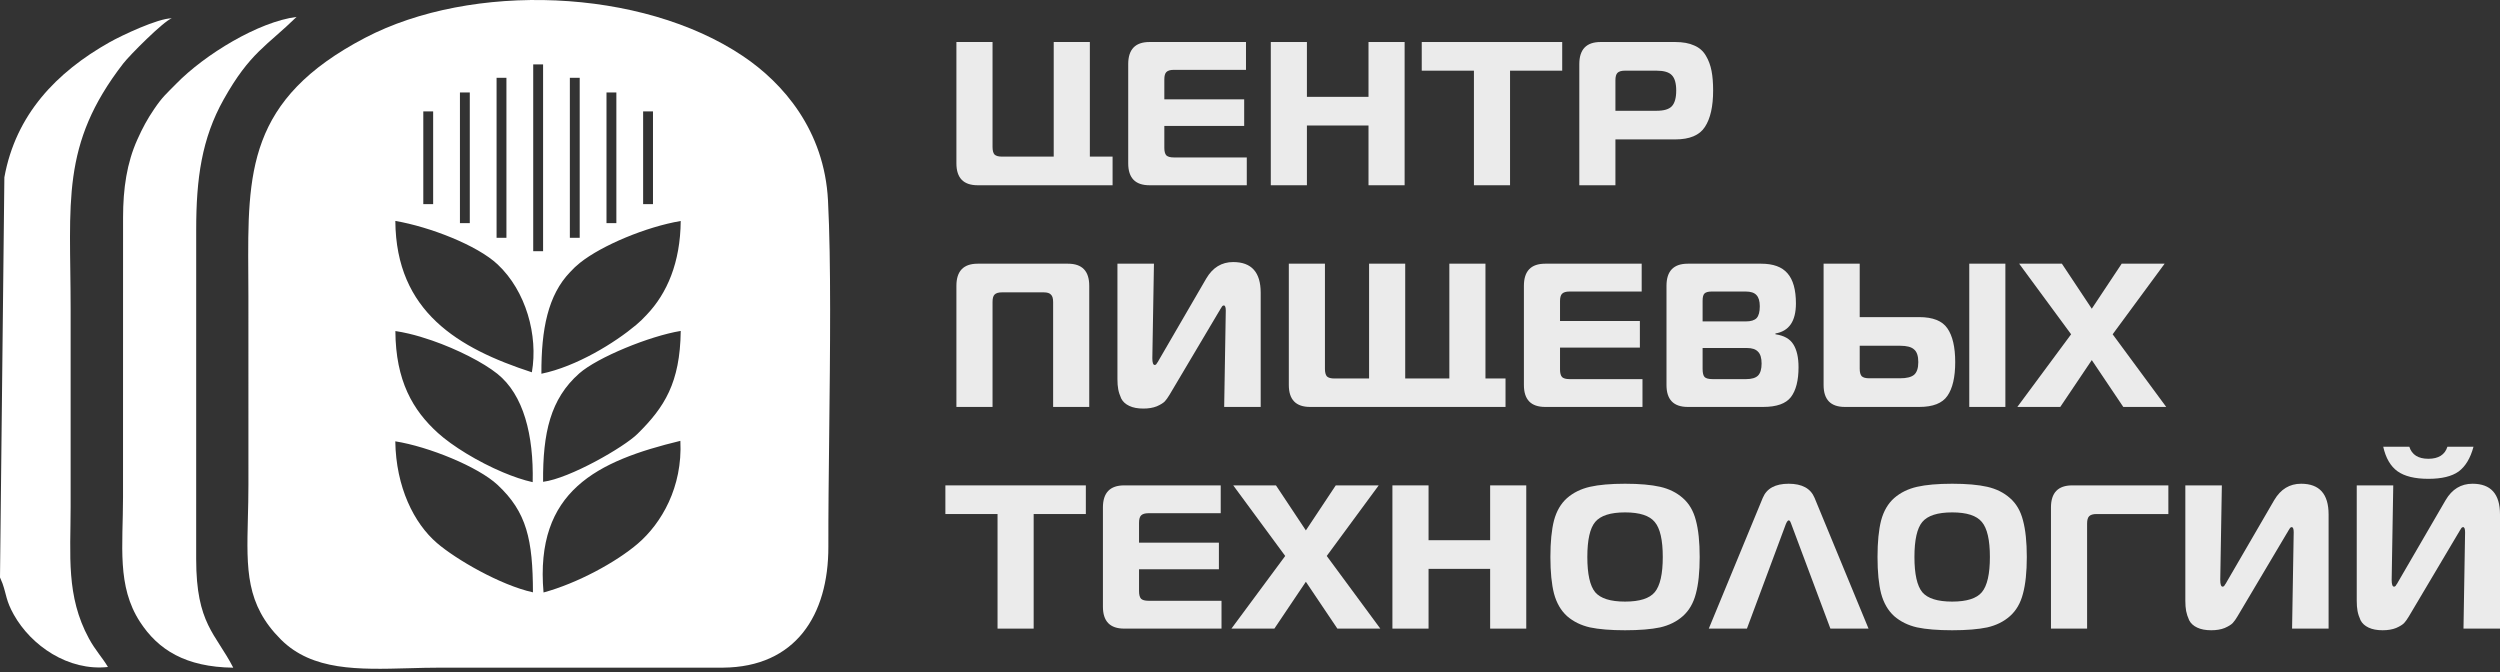 <svg width="119" height="32" viewBox="0 0 119 32" fill="none" xmlns="http://www.w3.org/2000/svg">
<rect x="0" y="0" width="119" height="32" fill="#333333" stroke="none"/>
<path fill-rule="evenodd" clip-rule="evenodd" d="M9.339 10.937C9.338 8.501 9.602 6.594 10.648 4.731C11.903 2.494 12.702 2.189 14.117 0.805C12.317 1.033 9.755 2.583 8.378 3.996C7.915 4.471 7.745 4.592 7.337 5.193C7.005 5.683 6.795 6.072 6.54 6.638C6.037 7.754 5.859 8.974 5.858 10.348C5.853 14.787 5.856 19.226 5.856 23.665C5.856 25.978 5.555 27.899 6.666 29.605C7.525 30.926 8.826 31.753 11.103 31.782C10.263 30.148 9.338 29.702 9.338 26.611L9.339 10.937V10.937Z" fill="white"/>
<path fill-rule="evenodd" clip-rule="evenodd" d="M0 27.486L0.208 8.44C0.748 5.463 2.674 3.443 5.215 2.011C5.79 1.688 7.523 0.868 8.176 0.872C7.791 1.002 6.175 2.624 5.869 3.019C2.868 6.897 3.363 9.629 3.362 14.709C3.362 17.851 3.363 20.994 3.362 24.136C3.362 26.424 3.135 28.371 4.233 30.393C4.542 30.962 4.879 31.308 5.138 31.749C3.247 31.954 1.482 30.732 0.656 29.256C0.282 28.588 0.312 28.317 0.12 27.774L0 27.486L0 27.486Z" fill="white"/>
<path fill-rule="evenodd" clip-rule="evenodd" d="M18.816 21.007L18.816 21.008C18.849 23.186 19.702 24.903 20.797 25.846C21.695 26.62 23.812 27.852 25.368 28.195L25.368 28.195C25.362 25.689 25.075 24.376 23.683 23.079C22.762 22.22 20.416 21.262 18.816 21.007ZM32.386 20.984C28.437 21.942 25.451 23.357 25.872 28.202L25.872 28.202H25.872C27.468 27.769 29.328 26.765 30.368 25.87C31.479 24.913 32.495 23.198 32.386 20.985L32.386 20.984ZM20.848 20.612C21.524 21.224 22.742 21.978 23.949 22.485C24.431 22.688 24.912 22.852 25.356 22.951L25.356 22.951C25.406 20.714 24.926 18.79 23.671 17.79C22.996 17.252 21.782 16.631 20.566 16.208C20.19 16.077 19.814 15.965 19.453 15.88C19.235 15.829 19.023 15.788 18.82 15.758C18.834 18.121 19.647 19.527 20.848 20.612ZM27.573 17.774C26.198 18.986 25.834 20.611 25.851 22.933L25.852 22.934C27.115 22.775 29.701 21.288 30.343 20.654C31.629 19.387 32.372 18.223 32.403 15.752L32.403 15.752C30.922 15.995 28.443 17.009 27.573 17.774ZM27.138 12.95C27.282 12.791 27.439 12.643 27.613 12.505C28.655 11.676 30.763 10.796 32.402 10.519C32.386 12.495 31.752 13.967 30.787 14.978C30.627 15.155 30.456 15.318 30.278 15.468C29.267 16.317 27.446 17.445 25.771 17.79L25.771 17.79C25.76 15.662 26.088 14.041 27.138 12.95ZM18.819 10.516L18.818 10.516C18.849 14.847 21.825 16.583 25.316 17.721H25.316L25.317 17.721C25.623 15.962 25.036 13.852 23.687 12.586C22.717 11.675 20.464 10.799 18.819 10.516ZM11.819 13.067C11.789 8.203 11.767 4.734 17.378 1.8C22.45 -0.853 30.526 -0.583 35.37 2.674C37.262 3.946 39.242 6.193 39.413 9.549C39.562 12.459 39.514 16.707 39.47 20.661C39.448 22.58 39.427 24.429 39.43 26.022C39.436 29.288 37.866 31.753 34.416 31.78L20.977 31.78C20.462 31.78 19.951 31.794 19.45 31.808H19.45H19.45H19.45H19.45H19.45H19.45H19.45H19.45H19.45H19.45H19.45H19.449C17.058 31.874 14.868 31.934 13.374 30.444C11.696 28.771 11.738 27.112 11.799 24.66C11.812 24.166 11.825 23.64 11.825 23.076L11.825 22.837C11.825 19.931 11.826 17.025 11.824 14.119C11.824 13.761 11.822 13.411 11.819 13.067ZM25.381 3.064H25.851V11.956H25.381V3.064ZM27.594 3.702H27.125V11.318H27.594V3.702ZM23.637 3.702H24.106V11.318H23.637V3.702ZM22.362 4.401H21.893V10.62H22.362V4.401ZM28.869 4.401H29.339V10.62H28.869V4.401ZM20.618 5.302H20.149V9.718H20.618V5.302ZM30.613 5.302H31.082V9.718H30.613V5.302Z" fill="white"/>
<path d="M47.245 6.997C47.245 7.166 47.276 7.286 47.34 7.357C47.41 7.422 47.528 7.455 47.693 7.455H50.157V2H51.877V7.455H52.068C52.743 7.455 52.959 7.455 52.959 7.455V8.818L51.367 8.818L46.538 8.818C45.863 8.818 45.525 8.471 45.525 7.776V2H47.245V6.997Z" fill="white" fill-opacity="0.9"/>
<path d="M59.309 2V3.325H55.87C55.705 3.325 55.587 3.36 55.517 3.432C55.453 3.497 55.422 3.614 55.422 3.782V4.727H59.223V5.994H55.422V7.036C55.422 7.205 55.453 7.325 55.517 7.396C55.587 7.461 55.705 7.494 55.87 7.494H59.347V8.818H54.715C54.04 8.818 53.703 8.471 53.703 7.776V3.052C53.703 2.351 54.04 2 54.715 2H59.309Z" fill="white" fill-opacity="0.9"/>
<path d="M66.86 2V8.818H65.141V5.974H62.209V8.818H60.49V2H62.209V4.61H65.141V2H66.86Z" fill="white" fill-opacity="0.9"/>
<path d="M71.878 8.818H70.159V3.364H67.675V2H74.361V3.364H71.878V8.818Z" fill="white" fill-opacity="0.9"/>
<path d="M76.894 8.818H75.175V3.052C75.175 2.351 75.512 2 76.187 2H79.74C80.103 2 80.406 2.055 80.647 2.166C80.889 2.269 81.074 2.432 81.201 2.653C81.329 2.867 81.418 3.107 81.469 3.373C81.52 3.633 81.545 3.945 81.545 4.308C81.545 5.068 81.415 5.646 81.154 6.042C80.899 6.438 80.428 6.636 79.74 6.636H76.894V8.818ZM76.894 5.273H78.852C79.202 5.273 79.444 5.201 79.578 5.058C79.718 4.909 79.788 4.659 79.788 4.308C79.788 3.964 79.718 3.721 79.578 3.578C79.444 3.435 79.202 3.364 78.852 3.364H77.343C77.177 3.364 77.059 3.399 76.989 3.471C76.926 3.536 76.894 3.653 76.894 3.821V5.273Z" fill="white" fill-opacity="0.9"/>
<path d="M47.245 19.37H45.525V13.604C45.525 12.903 45.863 12.552 46.538 12.552H50.836C51.511 12.552 51.848 12.903 51.848 13.604V19.37H50.129V14.373C50.129 14.204 50.094 14.088 50.024 14.023C49.96 13.951 49.846 13.916 49.68 13.916H47.693C47.528 13.916 47.41 13.951 47.34 14.023C47.276 14.088 47.245 14.204 47.245 14.373V19.37Z" fill="white" fill-opacity="0.9"/>
<path d="M60.009 19.37H58.271L58.347 14.783C58.347 14.62 58.315 14.539 58.252 14.539C58.239 14.539 58.226 14.542 58.213 14.549C58.207 14.549 58.197 14.555 58.185 14.568C58.178 14.581 58.169 14.594 58.156 14.607C58.15 14.614 58.14 14.63 58.127 14.656C58.115 14.675 58.102 14.695 58.089 14.714C58.083 14.727 58.07 14.75 58.051 14.783C58.032 14.815 58.016 14.841 58.003 14.86L55.673 18.786C55.596 18.916 55.52 19.023 55.444 19.107C55.367 19.185 55.24 19.263 55.062 19.341C54.883 19.412 54.67 19.448 54.422 19.448C54.154 19.448 53.931 19.406 53.753 19.321C53.575 19.237 53.447 19.12 53.371 18.971C53.301 18.815 53.253 18.669 53.228 18.532C53.202 18.396 53.19 18.234 53.19 18.046V12.552H54.928L54.851 17.052C54.851 17.266 54.89 17.373 54.966 17.373C54.979 17.373 54.991 17.37 55.004 17.364C55.017 17.357 55.03 17.347 55.042 17.334C55.055 17.315 55.065 17.299 55.071 17.286C55.084 17.273 55.1 17.25 55.119 17.218C55.138 17.185 55.151 17.162 55.157 17.149L57.42 13.253C57.726 12.734 58.153 12.474 58.7 12.474C59.573 12.474 60.009 12.961 60.009 13.935V19.37Z" fill="white" fill-opacity="0.9"/>
<path d="M63.067 17.558C63.067 17.727 63.099 17.847 63.163 17.919C63.233 17.984 63.35 18.016 63.516 18.016H65.168V12.552H66.888V18.016H68.989V12.552H70.708V18.016H70.899C71.58 18.016 71.663 18.016 71.663 18.016V19.37H70.163C70.163 19.37 70.001 19.37 69.848 19.37H62.36C61.685 19.37 61.348 19.023 61.348 18.328V12.552H63.067V17.558Z" fill="white" fill-opacity="0.9"/>
<path d="M78.144 12.552V13.877H74.706C74.54 13.877 74.423 13.912 74.353 13.984C74.289 14.049 74.257 14.166 74.257 14.334V15.279H78.058V16.546H74.257V17.588C74.257 17.756 74.289 17.877 74.353 17.948C74.423 18.013 74.54 18.046 74.706 18.046H78.182V19.37H73.55C72.875 19.37 72.538 19.023 72.538 18.328V13.604C72.538 12.903 72.875 12.552 73.55 12.552H78.144Z" fill="white" fill-opacity="0.9"/>
<path d="M81.044 16.565V17.558C81.044 17.753 81.076 17.883 81.14 17.948C81.204 18.013 81.331 18.046 81.522 18.046H83.117C83.378 18.046 83.566 17.99 83.68 17.88C83.795 17.763 83.852 17.571 83.852 17.305C83.852 17.039 83.795 16.851 83.68 16.74C83.572 16.623 83.397 16.565 83.155 16.565H81.044ZM81.044 14.315V15.299H83.107C83.343 15.299 83.512 15.247 83.614 15.143C83.716 15.033 83.766 14.844 83.766 14.578C83.766 14.331 83.712 14.153 83.604 14.042C83.502 13.932 83.334 13.877 83.098 13.877H81.474C81.309 13.877 81.194 13.909 81.13 13.974C81.073 14.033 81.044 14.146 81.044 14.315ZM84.511 15.912C84.919 15.971 85.202 16.13 85.362 16.39C85.527 16.649 85.61 17.013 85.61 17.48C85.61 18.11 85.489 18.584 85.247 18.903C85.005 19.214 84.566 19.37 83.929 19.37H80.338C79.663 19.37 79.325 19.023 79.325 18.328V13.604C79.325 12.903 79.663 12.552 80.338 12.552H83.833C84.406 12.552 84.823 12.704 85.085 13.01C85.352 13.315 85.486 13.792 85.486 14.442C85.486 15.286 85.161 15.763 84.511 15.873V15.912Z" fill="white" fill-opacity="0.9"/>
<path d="M95.456 19.37H93.737V12.552H95.456V19.37ZM86.803 12.552H88.522V15.094H91.349C92.005 15.094 92.454 15.273 92.696 15.63C92.944 15.987 93.068 16.523 93.068 17.237C93.068 17.951 92.944 18.487 92.696 18.844C92.454 19.195 92.008 19.37 91.359 19.37H87.815C87.14 19.37 86.803 19.023 86.803 18.328V12.552ZM90.451 16.458H88.522V17.549C88.522 17.718 88.554 17.838 88.618 17.909C88.688 17.974 88.805 18.006 88.971 18.006H90.451C90.757 18.006 90.977 17.951 91.11 17.841C91.244 17.724 91.311 17.523 91.311 17.237C91.311 16.945 91.244 16.744 91.11 16.633C90.983 16.516 90.763 16.458 90.451 16.458Z" fill="white" fill-opacity="0.9"/>
<path d="M103.112 19.37H101.068L99.569 17.14L98.069 19.37H96.025L98.585 15.912L96.112 12.552H98.146L99.569 14.695L100.992 12.552H103.036L100.562 15.912L103.112 19.37Z" fill="white" fill-opacity="0.9"/>
<path d="M49.202 29.922H47.483V24.468H45V23.104H51.686V24.468H49.202V29.922Z" fill="white" fill-opacity="0.9"/>
<path d="M58.106 23.104V24.429H54.667C54.502 24.429 54.384 24.464 54.314 24.536C54.25 24.601 54.218 24.718 54.218 24.886V25.831H58.02V27.097H54.218V28.14C54.218 28.308 54.25 28.429 54.314 28.5C54.384 28.565 54.502 28.597 54.667 28.597H58.144V29.922H53.512C52.837 29.922 52.499 29.575 52.499 28.88V24.156C52.499 23.454 52.837 23.104 53.512 23.104H58.106Z" fill="white" fill-opacity="0.9"/>
<path d="M65.703 29.922H63.659L62.159 27.692L60.66 29.922H58.616L61.176 26.464L58.702 23.104H60.736L62.159 25.247L63.582 23.104H65.626L63.153 26.464L65.703 29.922Z" fill="white" fill-opacity="0.9"/>
<path d="M72.65 23.104V29.922H70.931V27.078H67.999V29.922H66.279V23.104H67.999V25.714H70.931V23.104H72.65Z" fill="white" fill-opacity="0.9"/>
<path d="M75.681 23.172C76.107 23.075 76.665 23.026 77.352 23.026C78.04 23.026 78.597 23.075 79.024 23.172C79.45 23.27 79.81 23.448 80.103 23.708C80.402 23.968 80.609 24.321 80.724 24.77C80.845 25.218 80.905 25.799 80.905 26.513C80.905 27.227 80.845 27.808 80.724 28.256C80.609 28.704 80.402 29.062 80.103 29.328C79.81 29.588 79.45 29.766 79.024 29.864C78.597 29.954 78.04 30 77.352 30C76.665 30 76.107 29.954 75.681 29.864C75.254 29.766 74.891 29.588 74.592 29.328C74.299 29.062 74.092 28.704 73.971 28.256C73.856 27.808 73.799 27.227 73.799 26.513C73.799 25.799 73.856 25.218 73.971 24.77C74.092 24.321 74.299 23.968 74.592 23.708C74.891 23.448 75.254 23.27 75.681 23.172ZM75.929 24.847C75.681 25.146 75.557 25.701 75.557 26.513C75.557 27.325 75.681 27.883 75.929 28.188C76.184 28.487 76.658 28.636 77.352 28.636C78.046 28.636 78.517 28.487 78.766 28.188C79.02 27.883 79.148 27.325 79.148 26.513C79.148 25.701 79.02 25.146 78.766 24.847C78.517 24.542 78.046 24.39 77.352 24.39C76.658 24.39 76.184 24.542 75.929 24.847Z" fill="white" fill-opacity="0.9"/>
<path d="M81.339 29.922L83.908 23.698C84.093 23.25 84.504 23.026 85.14 23.026C85.777 23.026 86.188 23.25 86.373 23.698L88.942 29.922H87.127L85.265 24.945C85.265 24.938 85.258 24.922 85.246 24.896C85.233 24.864 85.223 24.841 85.217 24.828C85.21 24.815 85.201 24.802 85.188 24.789C85.175 24.776 85.159 24.77 85.14 24.77C85.102 24.77 85.058 24.828 85.007 24.945L83.154 29.922H81.339Z" fill="white" fill-opacity="0.9"/>
<path d="M91.252 23.172C91.678 23.075 92.235 23.026 92.923 23.026C93.611 23.026 94.168 23.075 94.594 23.172C95.021 23.27 95.381 23.448 95.674 23.708C95.973 23.968 96.18 24.321 96.294 24.77C96.415 25.218 96.476 25.799 96.476 26.513C96.476 27.227 96.415 27.808 96.294 28.256C96.18 28.704 95.973 29.062 95.674 29.328C95.381 29.588 95.021 29.766 94.594 29.864C94.168 29.954 93.611 30 92.923 30C92.235 30 91.678 29.954 91.252 29.864C90.825 29.766 90.462 29.588 90.163 29.328C89.87 29.062 89.663 28.704 89.542 28.256C89.427 27.808 89.37 27.227 89.37 26.513C89.37 25.799 89.427 25.218 89.542 24.77C89.663 24.321 89.87 23.968 90.163 23.708C90.462 23.448 90.825 23.27 91.252 23.172ZM91.5 24.847C91.252 25.146 91.127 25.701 91.127 26.513C91.127 27.325 91.252 27.883 91.5 28.188C91.755 28.487 92.229 28.636 92.923 28.636C93.617 28.636 94.088 28.487 94.337 28.188C94.591 27.883 94.719 27.325 94.719 26.513C94.719 25.701 94.591 25.146 94.337 24.847C94.088 24.542 93.617 24.39 92.923 24.39C92.229 24.39 91.755 24.542 91.5 24.847Z" fill="white" fill-opacity="0.9"/>
<path d="M99.346 29.922H97.626V24.156C97.626 23.454 97.964 23.104 98.639 23.104H103.214V24.468H99.794C99.629 24.468 99.511 24.503 99.441 24.575C99.377 24.64 99.346 24.756 99.346 24.925V29.922Z" fill="white" fill-opacity="0.9"/>
<path d="M110.841 29.922H109.103L109.18 25.334C109.18 25.172 109.148 25.091 109.084 25.091C109.071 25.091 109.059 25.094 109.046 25.101C109.04 25.101 109.03 25.107 109.017 25.12C109.011 25.133 109.001 25.146 108.989 25.159C108.982 25.166 108.973 25.182 108.96 25.208C108.947 25.227 108.934 25.247 108.922 25.266C108.915 25.279 108.903 25.302 108.884 25.334C108.864 25.367 108.849 25.393 108.836 25.412L106.505 29.338C106.429 29.468 106.353 29.575 106.276 29.659C106.2 29.737 106.072 29.815 105.894 29.893C105.716 29.964 105.503 30 105.254 30C104.987 30 104.764 29.958 104.586 29.873C104.407 29.789 104.28 29.672 104.204 29.523C104.134 29.367 104.086 29.221 104.06 29.084C104.035 28.948 104.022 28.786 104.022 28.597V23.104H105.76L105.684 27.604C105.684 27.818 105.722 27.925 105.799 27.925C105.811 27.925 105.824 27.922 105.837 27.916C105.85 27.909 105.862 27.899 105.875 27.886C105.888 27.867 105.897 27.851 105.904 27.838C105.916 27.825 105.932 27.802 105.951 27.77C105.971 27.737 105.983 27.714 105.99 27.701L108.253 23.805C108.559 23.286 108.985 23.026 109.533 23.026C110.405 23.026 110.841 23.513 110.841 24.487V29.922Z" fill="white" fill-opacity="0.9"/>
<path d="M119 29.922H117.262L117.338 25.334C117.338 25.172 117.306 25.091 117.243 25.091C117.23 25.091 117.217 25.094 117.204 25.101C117.198 25.101 117.189 25.107 117.176 25.12C117.169 25.133 117.16 25.146 117.147 25.159C117.141 25.166 117.131 25.182 117.118 25.208C117.106 25.227 117.093 25.247 117.08 25.266C117.074 25.279 117.061 25.302 117.042 25.334C117.023 25.367 117.007 25.393 116.994 25.412L114.664 29.338C114.587 29.468 114.511 29.575 114.435 29.659C114.358 29.737 114.231 29.815 114.053 29.893C113.874 29.964 113.661 30 113.413 30C113.145 30 112.922 29.958 112.744 29.873C112.566 29.789 112.439 29.672 112.362 29.523C112.292 29.367 112.244 29.221 112.219 29.084C112.193 28.948 112.181 28.786 112.181 28.597V23.104H113.919L113.843 27.604C113.843 27.818 113.881 27.925 113.957 27.925C113.97 27.925 113.983 27.922 113.995 27.916C114.008 27.909 114.021 27.899 114.034 27.886C114.046 27.867 114.056 27.851 114.062 27.838C114.075 27.825 114.091 27.802 114.11 27.77C114.129 27.737 114.142 27.714 114.148 27.701L116.412 23.805C116.717 23.286 117.144 23.026 117.692 23.026C118.564 23.026 119 23.513 119 24.487V29.922ZM114.683 21.263C114.804 21.646 115.106 21.838 115.59 21.838C116.074 21.838 116.377 21.646 116.498 21.263H117.739C117.593 21.808 117.357 22.201 117.033 22.442C116.708 22.675 116.227 22.792 115.59 22.792C114.947 22.792 114.457 22.672 114.12 22.432C113.788 22.192 113.562 21.802 113.441 21.263H114.683Z" fill="white" fill-opacity="0.9"/>
</svg>
